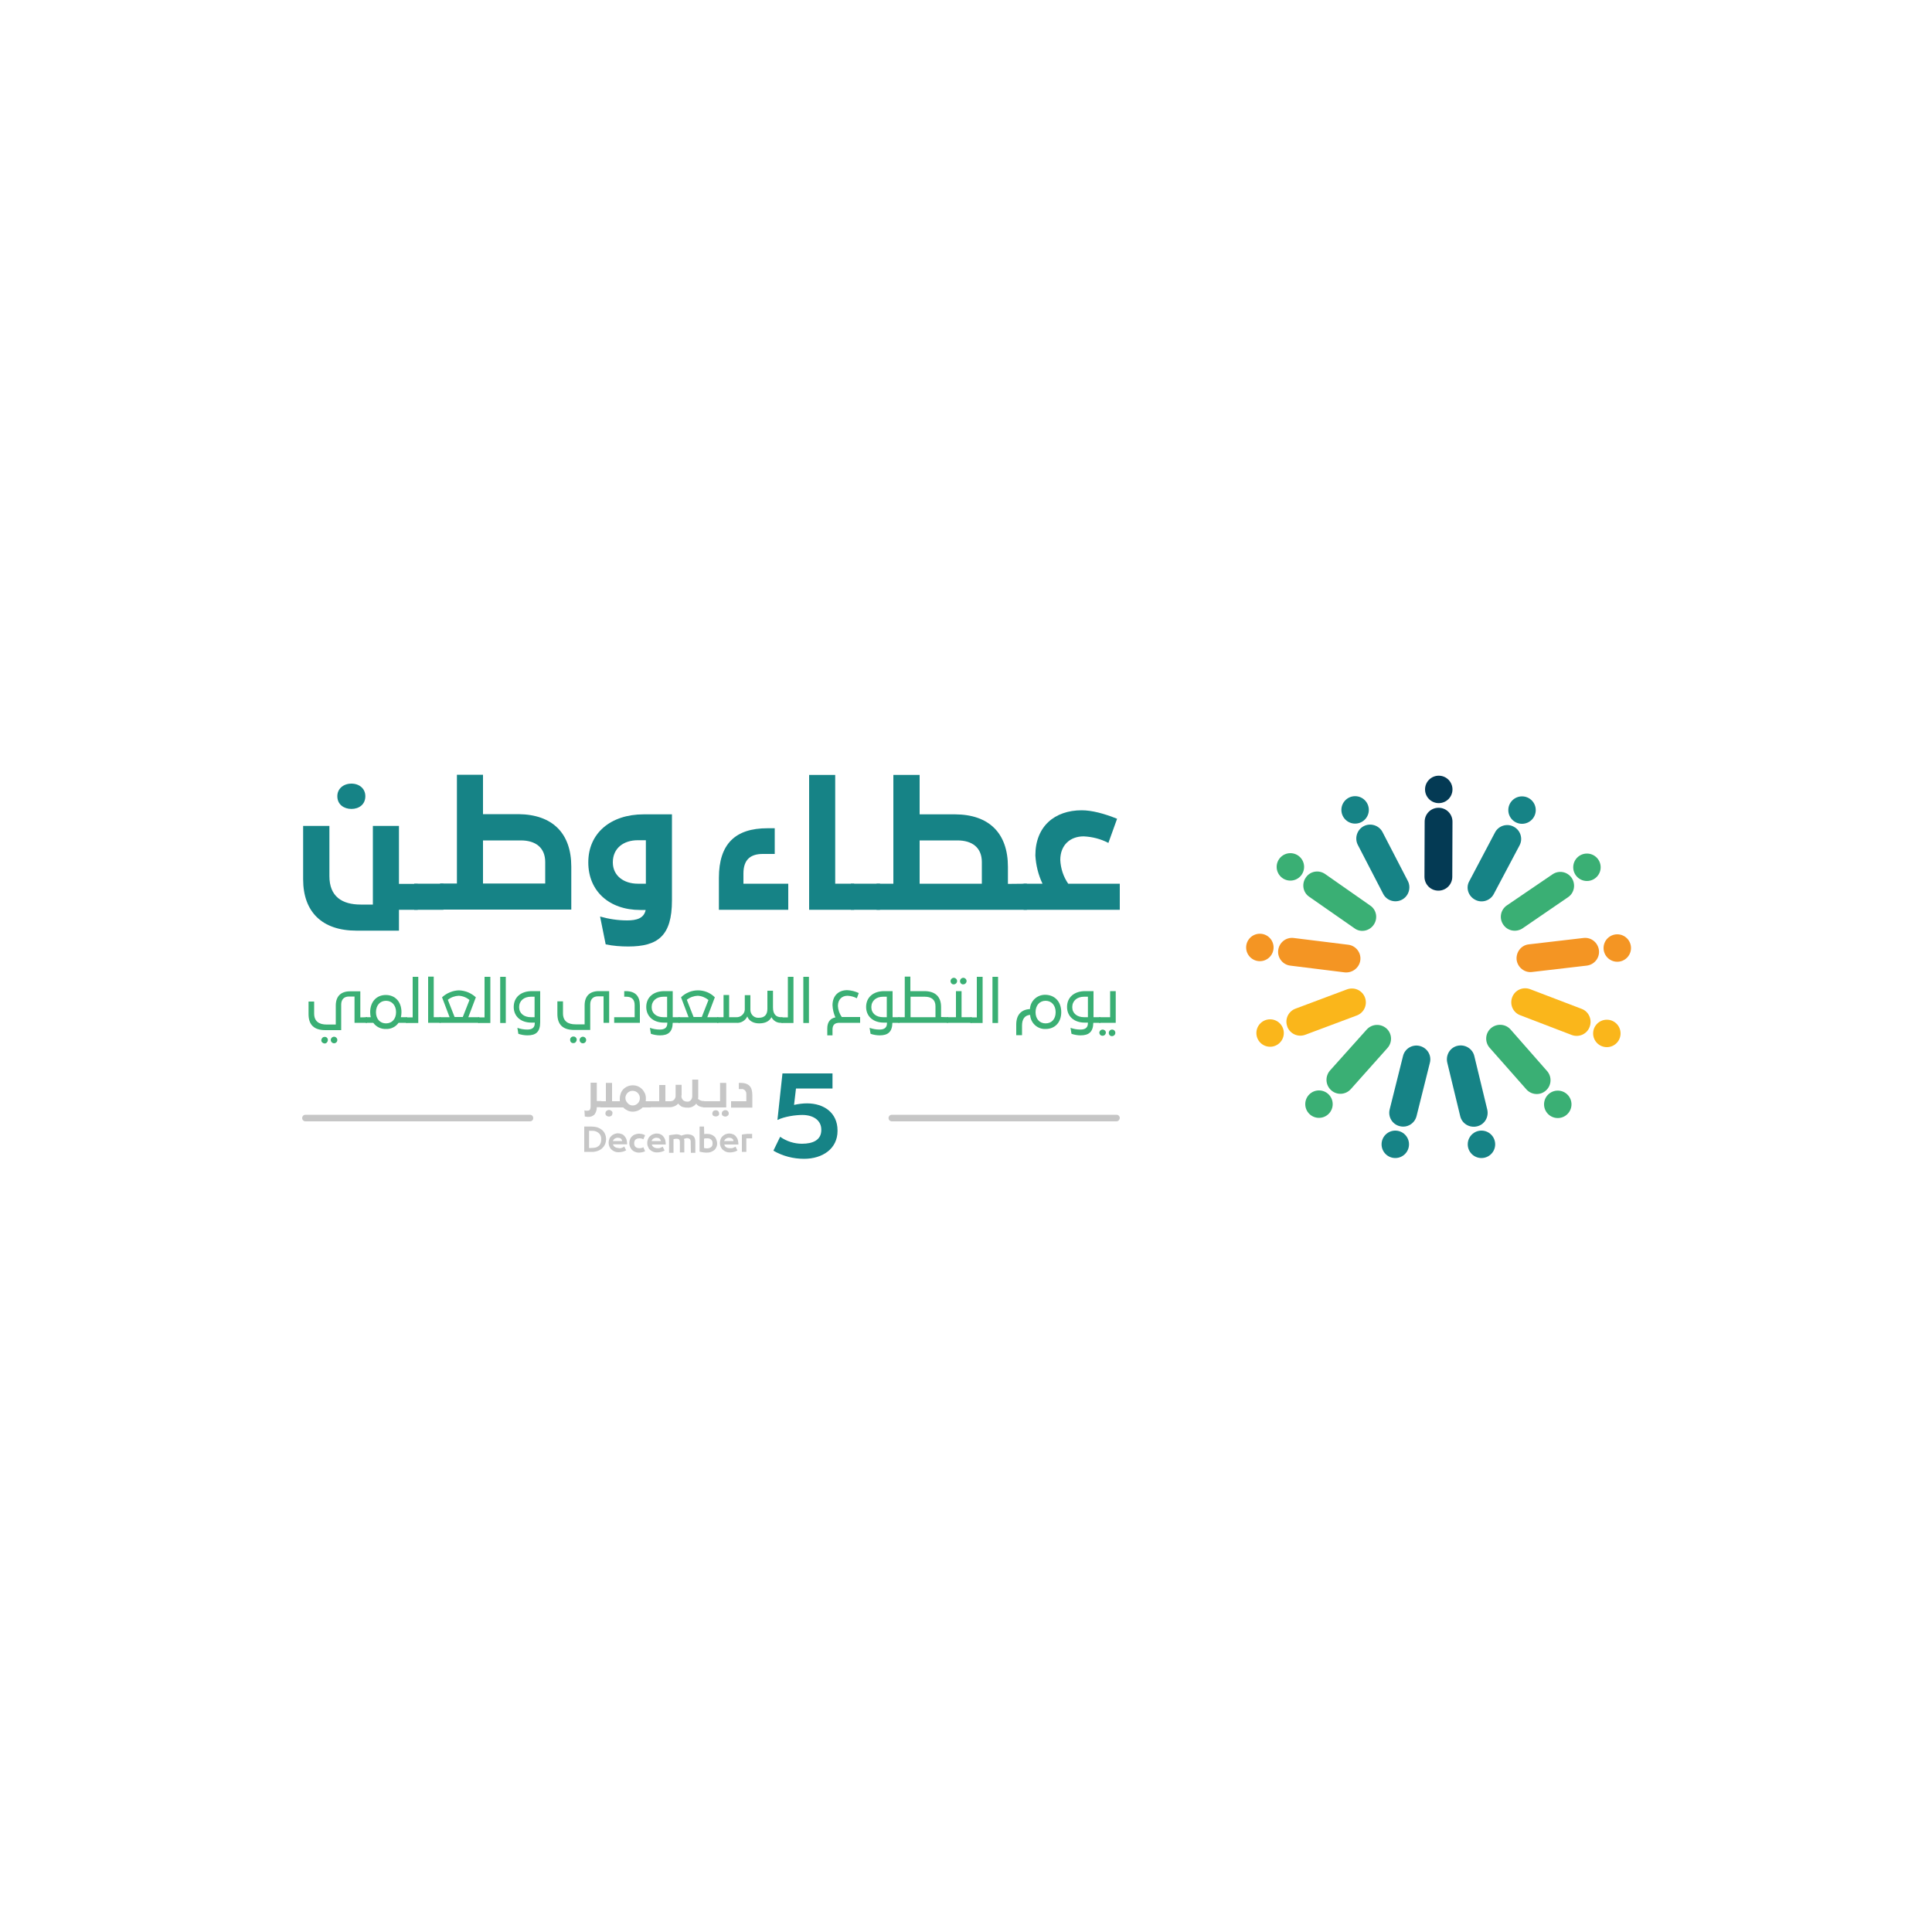 <?xml version="1.0" encoding="utf-8"?>
<!-- Generator: Adobe Illustrator 28.0.0, SVG Export Plug-In . SVG Version: 6.00 Build 0)  -->
<svg version="1.1" id="Layer_1" xmlns="http://www.w3.org/2000/svg" xmlns:xlink="http://www.w3.org/1999/xlink" x="0px" y="0px"
	 viewBox="0 0 1000 1000" style="enable-background:new 0 0 1000 1000;" xml:space="preserve">
<style type="text/css">
	.st0{fill:#3AAF74;}
	.st1{fill:#168386;}
	.st2{fill:#C6C6C6;}
	.st3{fill:#043A54;}
	.st4{fill:#F49523;}
	.st5{fill:#FAB61B;}
</style>
<path class="st0" d="M190,526.5v2.9h-6.5v-13.6h-2.9c-2.7,0-4,1.7-4,4.2v13.2h-8.2c-5.9,0-8.7-2.8-8.7-8.3v-6.5h2.9v6.2
	c0,4.1,2.6,5.7,6.5,5.7h4.7v-9.8c0-4.9,2.7-7.4,7.4-7.4h5.3v13.5L190,526.5z M169.7,538.3c0,0.9-0.7,1.8-1.6,1.8
	c-0.9,0-1.8-0.7-1.8-1.6c0-0.9,0.7-1.8,1.6-1.8c0,0,0,0,0.1,0C168.9,536.6,169.7,537.3,169.7,538.3
	C169.7,538.3,169.7,538.3,169.7,538.3z M174.6,538.3c0,1-0.8,1.7-1.7,1.7s-1.7-0.8-1.7-1.7c0-0.9,0.8-1.7,1.7-1.7
	S174.6,537.4,174.6,538.3z"/>
<path class="st0" d="M210.8,529.4h-4.5c-1.5,2.1-3.9,3.3-6.5,3.2l0,0c-2.6,0.1-5.1-1.1-6.6-3.2h-3.9v-2.9h2.6
	c-0.2-0.8-0.3-1.7-0.3-2.6l0,0c0-5.3,3.2-8.9,8.1-8.9l0,0c4.8,0,8.1,3.5,8.1,8.9l0,0c0,0.9-0.1,1.7-0.3,2.6h3.2V529.4z M205,523.9
	c0-3.5-2.1-5.9-5.2-5.9l0,0c-3.1,0-5.2,2.4-5.2,5.9l0,0c0,3.5,2.1,5.8,5.2,5.8l0,0C203,529.7,205,527.3,205,523.9z"/>
<path class="st0" d="M216.5,505.6v23.9h-6.3v-2.9h3.4v-21H216.5z"/>
<path class="st0" d="M228.1,526.5v2.9h-6.5v-23.9h2.9v21L228.1,526.5z"/>
<path class="st0" d="M248.1,526.5v2.9h-20.6v-2.9h5.2l-3.9-10.3c2.4-2.2,5.5-3.5,8.7-3.6c3.3,0.1,6.4,1.4,8.8,3.6l-3.9,10.3
	L248.1,526.5z M239.5,526.5l3.5-8.9c-1.5-1.3-3.5-2.1-5.6-2.2c-2,0.1-4,0.8-5.6,2.1l3.5,8.9H239.5z"/>
<path class="st0" d="M253.8,505.6v23.9h-6.3v-2.9h3.3v-21H253.8z"/>
<path class="st0" d="M258.9,505.6h2.9v23.9h-2.9V505.6z"/>
<path class="st0" d="M279.6,527.7v0.3v1.1c0,5.1-2.3,6.8-6.6,6.8c-1.6,0-3.2-0.3-4.7-0.8l-0.5-3.1c1.6,0.6,3.4,0.9,5.1,0.9
	c2.3,0,3.9-0.8,3.9-3.3v-0.3H275c-5.4,0-9.1-3.2-9.1-8.1l0,0c0-5,3.7-8.2,9.4-8.2h4.3L279.6,527.7z M276.7,526.5v-10.6h-1.9
	c-3.6,0-6.1,2.1-6.1,5.4l0,0c0,3.2,2.5,5.2,6.1,5.2L276.7,526.5z"/>
<path class="st0" d="M288.5,524.8v-6.5h2.9v6.2c0,4.1,2.6,5.7,6.5,5.7h4.7v-9.8c0-4.9,2.7-7.4,7.4-7.4h5.3v16.4h-2.9v-13.7h-2.9
	c-2.7,0-4,1.7-4,4.2v13.2h-8.3C291.3,533.1,288.5,530.3,288.5,524.8z M295.1,538.3c-0.1-1,0.7-1.8,1.6-1.8c1-0.1,1.8,0.7,1.8,1.6
	s-0.7,1.8-1.6,1.8c0,0-0.1,0-0.1,0C295.9,540,295.1,539.3,295.1,538.3C295.1,538.3,295.1,538.3,295.1,538.3z M300,538.3
	c0-0.9,0.8-1.7,1.7-1.7c0.9,0,1.7,0.8,1.7,1.7c0,1-0.8,1.7-1.7,1.7C300.8,540,300,539.3,300,538.3z"/>
<path class="st0" d="M317.9,526.5h10.6v-6.2c0-3-1.5-4.4-4.3-4.4h-1.1v-2.9h0.7c5.1,0,7.4,2.6,7.4,7.5v8.9h-13.3V526.5z"/>
<path class="st0" d="M351.8,529.4h-3.6c-0.1,4.8-2.4,6.5-6.6,6.5c-1.6,0-3.2-0.3-4.7-0.8l-0.5-3.1c1.6,0.6,3.4,0.9,5.1,0.9
	c2.3,0,3.9-0.8,3.9-3.3v-0.3h-1.8c-5.4,0-9.1-3.2-9.1-8.1l0,0c0-5,3.7-8.2,9.4-8.2h4.3v13.5h3.6L351.8,529.4z M345.3,526.5v-10.6
	h-1.9c-3.6,0-6.1,2.1-6.1,5.4l0,0c0,3.2,2.5,5.2,6.1,5.2L345.3,526.5z"/>
<path class="st0" d="M371.8,526.5v2.9h-20.6v-2.9h5.2l-3.9-10.3c4.9-4.8,12.7-4.8,17.5,0l-3.9,10.3H371.8z M363.2,526.5l3.5-8.9
	c-1.6-1.3-3.5-2.1-5.6-2.2c-2,0.1-4,0.8-5.6,2.1l3.5,8.9H363.2z"/>
<path class="st0" d="M405,526.5v2.9h-0.5c-2.2,0.2-4.2-1-5.2-2.9c-1.1,2.1-3.2,3.2-6.4,3.2c-2.9,0-5.3-1.3-6.1-3.6
	c-1,2.2-3.4,3.6-5.8,3.3h-9.8v-2.9h3.3V515h2.9v11.5h3.5c2.3,0.2,4.4-1.5,4.6-3.8c0-0.2,0-0.4,0-0.6v-7h2.9v7.4
	c-0.1,2.3,1.6,4.2,3.8,4.3c0.2,0,0.4,0,0.6,0c2.8,0,4.4-1.5,4.4-4.6v-9.4h2.9v8.7c0,3.3,1.5,5,4.2,5H405z"/>
<path class="st0" d="M410.7,505.6v23.9h-6.2v-2.9h3.3v-21H410.7z"/>
<path class="st0" d="M415.8,505.6h2.9v23.9h-2.9L415.8,505.6z"/>
<path class="st0" d="M445.1,529.4h-10.6c-2.5,0-3.6,1.1-3.6,3.6v2.9h-2.7v-3.6c0-3.2,1.5-5.2,4.2-5.7c-0.9-2-1.4-4.1-1.5-6.3
	c0-4.9,3.1-7.8,7.6-7.8c2.1,0.1,4.1,0.6,6,1.5l-1,2.7c-1.5-0.8-3.1-1.2-4.8-1.3c-3,0-5,2-5,5.3c0.1,2,0.8,4,2,5.7h9.5V529.4z"/>
<path class="st0" d="M465.5,529.4h-3.6c-0.1,4.8-2.4,6.5-6.6,6.5c-1.6,0-3.2-0.3-4.7-0.8l-0.5-3.1c1.6,0.6,3.4,0.9,5.1,0.9
	c2.3,0,3.9-0.8,3.9-3.3v-0.3h-1.7c-5.4,0-9.1-3.2-9.1-8.1l0,0c0-5,3.7-8.2,9.4-8.2h4.3v13.5h3.6L465.5,529.4z M459,526.5v-10.6h-1.9
	c-3.6,0-6.1,2.1-6.1,5.4l0,0c0,3.2,2.5,5.2,6.1,5.2L459,526.5z"/>
<path class="st0" d="M490.7,526.5v2.9h-25.7v-2.9h3.3v-21h2.9v7.5h7.2c5.7,0,8.7,2.9,8.7,8.2v5.2L490.7,526.5z M484.2,520.8
	c0-3.4-2.2-4.9-5.5-4.9h-7.4v10.6h12.9L484.2,520.8z"/>
<path class="st0" d="M490.1,526.5h4.7v-13.5h2.9v13.5h5.3v2.9h-12.9V526.5z M492,507.8c0-0.9,0.8-1.7,1.7-1.7c0.9,0,1.7,0.8,1.7,1.7
	c0,0.9-0.8,1.7-1.7,1.7C492.8,509.6,492,508.8,492,507.8z M496.9,507.8c0-0.9,0.8-1.7,1.7-1.7c0.9,0,1.7,0.8,1.7,1.7
	c0,0.9-0.8,1.7-1.7,1.7C497.7,509.6,496.9,508.8,496.9,507.8z"/>
<path class="st0" d="M508.6,505.6v23.9h-6.3v-2.9h3.3v-21H508.6z"/>
<path class="st0" d="M513.7,505.6h2.9v23.9h-2.9V505.6z"/>
<path class="st0" d="M549.3,523.9L549.3,523.9c0,5.2-3.2,8.7-8.1,8.7l0,0c-4.2,0.2-7.8-3.1-8-7.3c-2.8,0.2-4.2,2.2-4.2,5.5v5H526
	v-5.5c0-5,2.6-7.8,7.1-8c0.2-4.3,3.8-7.5,8-7.4l0,0C546.1,515,549.3,518.6,549.3,523.9z M546.4,523.9c0-3.5-2.1-5.9-5.2-5.9l0,0
	c-3.1,0-5.2,2.4-5.2,5.9l0,0c0,3.5,2.1,5.8,5.2,5.8l0,0C544.4,529.7,546.4,527.4,546.4,523.9z"/>
<path class="st0" d="M569.5,529.4h-3.6c-0.1,4.8-2.4,6.5-6.6,6.5c-1.6,0-3.2-0.3-4.7-0.8l-0.5-3.1c1.6,0.6,3.4,0.9,5.1,0.9
	c2.3,0,3.9-0.8,3.9-3.3v-0.3h-1.7c-5.4,0-9.1-3.2-9.1-8.1l0,0c0-5,3.7-8.2,9.4-8.2h4.3v13.5h3.6V529.4z M563.1,526.5v-10.6h-2
	c-3.6,0-6.1,2.1-6.1,5.4l0,0c0,3.2,2.5,5.2,6.1,5.2L563.1,526.5z"/>
<path class="st0" d="M568.9,526.5h5.7v-13.5h2.9v16.4h-8.6V526.5z M569,534.6c0-0.9,0.8-1.7,1.7-1.7c0,0,0,0,0,0
	c0.9,0,1.7,0.7,1.7,1.6c0,0,0,0,0,0c-0.1,1-0.9,1.7-1.9,1.6C569.8,536.1,569.1,535.5,569,534.6z M573.9,534.6c0-0.9,0.8-1.7,1.7-1.7
	c1,0,1.7,0.8,1.7,1.7s-0.8,1.7-1.7,1.7C574.7,536.4,573.9,535.6,573.9,534.6z"/>
<path class="st1" d="M433.5,585.1v0.3c0,9.2-7.8,14.4-17.3,14.4c-5.6,0-11-1.4-15.9-4.2l3.5-7.2c3.3,2.3,7.2,3.6,11.3,3.6
	c5.8,0,10-2,10-7.1v-0.2c0-4.8-4.1-7.6-9.8-7.6c-3.6,0-9.3,0.8-12.9,2.6l2.6-24.1h25.9v7.8H412l-1,8.5c2.2-0.5,4.5-0.8,6.7-0.8
	C426.5,571.1,433.5,576,433.5,585.1z"/>
<path class="st2" d="M304.3,578.1c-0.3,0-0.6,0-0.9-0.1c-0.2,0-0.5-0.1-0.7-0.1l-0.2-3.2c0.3,0.1,0.5,0.1,0.8,0.2c0.2,0,0.5,0,0.7,0
	c0.5,0,1-0.1,1.3-0.5c0.3-0.5,0.4-1.1,0.4-1.7v-12.3h3.2v9.5h2.4v3.2h-2.4c0,1.4-0.4,2.7-1.2,3.8
	C306.7,577.8,305.5,578.2,304.3,578.1z"/>
<path class="st2" d="M310.8,570h2.8v-9.5h3.2v9.5h2.4v3.2h-8.4L310.8,570z M316.5,577.5c-0.8,0.6-1.8,0.6-2.6,0
	c-0.7-0.6-0.7-1.7-0.1-2.4c0,0,0,0,0.1-0.1c0.4-0.3,0.8-0.5,1.3-0.5c0.5,0,0.9,0.2,1.3,0.5c0.4,0.3,0.6,0.7,0.5,1.2
	C317,576.7,316.8,577.2,316.5,577.5L316.5,577.5z"/>
<path class="st2" d="M318.7,570h2.2c-0.1-0.2-0.1-0.5-0.1-0.7c0-0.2,0-0.5,0-0.7c0-0.9,0.2-1.8,0.5-2.7c0.3-0.8,0.8-1.6,1.4-2.2
	c2.7-2.6,7-2.6,9.6,0c0.6,0.6,1.1,1.4,1.5,2.2c0.4,0.9,0.5,1.8,0.5,2.7c0,0.2,0,0.5,0,0.7c0,0.2-0.1,0.5-0.1,0.7h2.6v3.2h-4.2
	c-0.6,0.7-1.4,1.2-2.3,1.6c-0.9,0.4-1.8,0.6-2.8,0.6c-0.9,0-1.9-0.2-2.7-0.6c-0.8-0.4-1.6-0.9-2.2-1.6h-3.9L318.7,570z M326.1,571.9
	c0.4,0.2,0.9,0.3,1.4,0.3c0.5,0,1-0.1,1.4-0.3c0.4-0.2,0.8-0.4,1.2-0.8c0.3-0.3,0.6-0.7,0.8-1.2c0.2-0.5,0.3-1,0.3-1.5
	c0-0.5-0.1-1-0.3-1.5c-0.2-0.4-0.4-0.8-0.8-1.2c-0.3-0.3-0.7-0.6-1.2-0.8c-0.5-0.2-1-0.3-1.5-0.3c-1,0-1.9,0.4-2.6,1.1
	c-0.3,0.3-0.6,0.7-0.8,1.2c-0.2,0.5-0.3,0.9-0.3,1.4c0,0.5,0.1,1,0.3,1.4c0.2,0.4,0.4,0.8,0.8,1.2
	C325.2,571.4,325.6,571.7,326.1,571.9z"/>
<path class="st2" d="M352.7,567c-0.1,0.9,0.2,1.7,0.8,2.4c0.5,0.5,1.3,0.8,2.1,0.8c0.8,0.1,1.5-0.2,2-0.8c0.5-0.6,0.7-1.3,0.7-2.1
	v-8.5h3.1v8.1c0,0.3,0,0.7,0,1c0,0.3-0.1,0.6-0.1,0.9c0.9,0.8,2,1.2,3.2,1.1v3.2c-0.5,0-1.1,0-1.6-0.2c-0.4-0.1-0.8-0.2-1.2-0.4
	c-0.3-0.2-0.5-0.4-0.8-0.6c-0.2-0.2-0.4-0.4-0.5-0.7c-1.1,1.5-3,2.3-4.8,2.1c-0.4,0-0.9,0-1.3-0.1c-0.4-0.1-0.8-0.2-1.2-0.3
	c-0.4-0.2-0.8-0.4-1.1-0.7c-0.4-0.3-0.7-0.6-0.9-1c-0.6,0.6-1.3,1.1-2,1.4c-0.8,0.3-1.6,0.5-2.5,0.5h-10.3V570h4.9v-8.4h3.2v8.4h2.3
	c0.3,0,0.7,0,1-0.1c0.3-0.1,0.7-0.2,1-0.5c0.3-0.2,0.5-0.5,0.7-0.9c0.2-0.4,0.3-0.9,0.3-1.4v-5.6h3.1V567z"/>
<path class="st2" d="M364,570h4.4v3.2H364V570z"/>
<path class="st2" d="M368,570h4.7v-9.5h3.2v12.7H368V570z M371.7,577.5c-0.7,0.5-1.7,0.5-2.5,0c-0.4-0.3-0.5-0.7-0.5-1.2
	c0-0.4,0.2-0.9,0.5-1.2c0.7-0.6,1.8-0.6,2.5,0c0.3,0.3,0.5,0.7,0.5,1.2C372.3,576.8,372.1,577.3,371.7,577.5z M376.6,577.5
	c-0.7,0.6-1.7,0.6-2.5,0c-0.4-0.3-0.5-0.7-0.5-1.2c0-0.4,0.2-0.9,0.5-1.2c0.4-0.3,0.8-0.5,1.3-0.5c0.5,0,0.9,0.1,1.3,0.5
	c0.3,0.3,0.5,0.7,0.5,1.2C377.2,576.8,377,577.3,376.6,577.5L376.6,577.5z"/>
<path class="st2" d="M378.4,570h7.9v-3.4c0-0.4,0-0.8-0.1-1.2c-0.1-0.3-0.3-0.6-0.5-0.9c-0.2-0.3-0.5-0.5-0.8-0.6
	c-0.3-0.2-0.7-0.3-1.1-0.2h-1.4v-3.2h1c0.9,0,1.8,0.1,2.7,0.4c0.8,0.3,1.5,0.7,2,1.3c0.5,0.6,0.8,1.2,1,2c0.2,0.8,0.3,1.7,0.3,2.6
	v6.5h-11V570z"/>
<path class="st2" d="M302.5,583.1h3.5c1,0,2.1,0.1,3.1,0.4c0.9,0.3,1.7,0.7,2.4,1.3c0.7,0.5,1.2,1.2,1.6,2c0.4,0.9,0.6,1.9,0.6,2.8
	c0,1-0.2,1.9-0.6,2.8c-0.4,0.8-0.9,1.5-1.6,2.1c-0.7,0.6-1.5,1-2.4,1.3c-1,0.3-2,0.5-3.1,0.4h-3.6V583.1z M305.9,594.2
	c0.7,0,1.5-0.1,2.2-0.2c0.6-0.1,1.2-0.4,1.7-0.8c0.5-0.4,0.8-0.8,1-1.4c0.3-0.7,0.4-1.4,0.4-2.1c0-0.7-0.1-1.4-0.4-2
	c-0.2-0.5-0.6-1-1.1-1.4c-0.5-0.4-1-0.6-1.6-0.8c-0.7-0.2-1.4-0.2-2.1-0.2h-1.1v8.9H305.9z"/>
<path class="st2" d="M320.3,594.3c0.2,0,0.5,0,0.8,0c0.3,0,0.5-0.1,0.8-0.2c0.2-0.1,0.5-0.2,0.7-0.3c0.2-0.1,0.4-0.2,0.5-0.4l1,2
	c-0.5,0.3-1.1,0.5-1.7,0.7c-0.8,0.2-1.5,0.3-2.3,0.3c-0.7,0-1.4-0.1-2-0.4c-0.6-0.2-1.1-0.6-1.6-1c-0.5-0.4-0.8-1-1.1-1.6
	c-0.5-1.2-0.5-2.6,0-3.9c0.2-0.6,0.6-1.1,1-1.5c0.4-0.4,1-0.8,1.5-1c0.6-0.2,1.2-0.4,1.9-0.4c0.7,0,1.3,0.1,2,0.4
	c0.6,0.2,1.1,0.6,1.5,1.1c0.4,0.5,0.8,1.1,1,1.8c0.2,0.8,0.3,1.6,0.3,2.4h-7.3c0.1,0.6,0.5,1.1,1,1.4c0.5,0.3,1.2,0.5,1.8,0.5
	L320.3,594.3z M321.3,589.3c-0.5-0.3-1-0.4-1.6-0.4c-0.6,0-1.1,0.2-1.6,0.5c-0.4,0.3-0.7,0.7-0.9,1.2h4.8
	C322,590.1,321.7,589.6,321.3,589.3L321.3,589.3z"/>
<path class="st2" d="M326.1,593.6c-0.5-1.2-0.5-2.6,0-3.9c0.2-0.6,0.6-1.1,1-1.5c0.4-0.4,1-0.8,1.6-1c0.6-0.2,1.3-0.4,2-0.4
	c0.6,0,1.2,0.1,1.7,0.2c0.5,0.1,1,0.3,1.5,0.6l-0.9,2.1c-0.3-0.2-0.6-0.3-1-0.4c-0.4-0.1-0.8-0.1-1.2-0.1c-0.4,0-0.7,0.1-1.1,0.2
	c-0.3,0.1-0.6,0.3-0.8,0.5c-0.2,0.2-0.4,0.5-0.5,0.8c-0.2,0.7-0.2,1.4,0,2.1c0.1,0.3,0.3,0.6,0.5,0.8c0.2,0.2,0.5,0.4,0.8,0.5
	c0.3,0.1,0.7,0.2,1.1,0.2c0.4,0,0.8,0,1.2-0.1c0.3-0.1,0.7-0.2,1-0.4l0.9,2.1c-0.5,0.2-1,0.4-1.5,0.5c-0.6,0.1-1.1,0.2-1.7,0.2
	c-0.7,0-1.3-0.1-2-0.4c-0.6-0.2-1.1-0.6-1.6-1C326.7,594.7,326.4,594.2,326.1,593.6z"/>
<path class="st2" d="M340.2,594.3c0.3,0,0.5,0,0.8,0c0.3,0,0.5-0.1,0.8-0.2c0.2-0.1,0.5-0.2,0.7-0.3c0.2-0.1,0.3-0.2,0.5-0.3l1,2
	c-0.5,0.3-1.1,0.5-1.7,0.7c-0.8,0.2-1.5,0.3-2.3,0.3c-0.7,0-1.4-0.1-2-0.4c-0.6-0.2-1.1-0.6-1.6-1c-0.5-0.4-0.8-1-1-1.6
	c-0.3-0.6-0.4-1.3-0.4-1.9c0-0.7,0.1-1.3,0.4-2c0.2-0.6,0.6-1.1,1-1.5c0.4-0.4,1-0.8,1.6-1c0.6-0.2,1.2-0.4,1.9-0.4
	c0.7,0,1.3,0.1,1.9,0.4c0.6,0.2,1.1,0.6,1.5,1.1c0.4,0.5,0.8,1.1,1,1.8c0.2,0.8,0.3,1.6,0.3,2.4h-7.2c0.1,0.6,0.5,1.1,1,1.4
	c0.5,0.3,1.2,0.5,1.8,0.5L340.2,594.3z M341.3,589.3c-0.5-0.3-1-0.4-1.6-0.4c-0.6,0-1.1,0.2-1.6,0.5c-0.4,0.3-0.7,0.7-0.8,1.2h4.8
	C342,590.1,341.7,589.6,341.3,589.3L341.3,589.3z"/>
<path class="st2" d="M357.5,591.3c0.1-0.6-0.1-1.2-0.4-1.7c-0.4-0.3-0.9-0.5-1.4-0.5c-0.3,0-0.6,0-0.8,0.1c-0.3,0.1-0.6,0.2-0.9,0.3
	c0,0.1,0.1,0.2,0.1,0.3c0,0.1,0,0.3,0.1,0.5c0.1,0.2,0,0.3,0,0.5c0,0.2,0,0.3,0,0.5v5.2h-2.3v-5.1c0-0.4,0-0.7-0.1-1
	c0-0.2-0.1-0.4-0.3-0.6c-0.2-0.2-0.4-0.3-0.6-0.3c-0.3-0.1-0.6-0.1-0.8-0.1c-0.2,0-0.5,0-0.7,0.1l-0.8,0.1v7.1h-2.3v-9.1l2.1-0.3
	c0.6-0.1,1.1-0.1,1.7-0.2c0.5,0,0.9,0.1,1.4,0.2c0.4,0.1,0.8,0.3,1.2,0.5c0.5-0.2,1-0.4,1.6-0.5c0.5-0.1,1-0.2,1.5-0.2
	c0.5,0,1.1,0.1,1.6,0.2c0.5,0.1,0.9,0.3,1.3,0.6c0.4,0.3,0.7,0.7,0.9,1.2c0.2,0.6,0.3,1.2,0.3,1.9v5.7h-2.3L357.5,591.3z"/>
<path class="st2" d="M364.5,587l0.9-0.1h0.7c0.7,0,1.4,0.1,2.1,0.4c0.6,0.2,1.2,0.6,1.6,1c0.5,0.4,0.8,1,1,1.6
	c0.2,0.6,0.4,1.3,0.4,1.9c0,0.7-0.1,1.3-0.4,1.9c-0.2,0.6-0.6,1.1-1,1.5c-0.5,0.4-1.1,0.8-1.7,1c-0.7,0.3-1.5,0.4-2.3,0.4
	c-1.2,0-2.5-0.2-3.7-0.5v-13h2.3L364.5,587z M364.5,594.2c0.5,0.1,0.9,0.2,1.4,0.2c0.8,0,1.5-0.2,2.1-0.6c0.6-0.5,0.9-1.2,0.8-2
	c0.1-0.8-0.2-1.5-0.8-2c-0.6-0.5-1.4-0.7-2.1-0.6h-0.7c-0.3,0-0.5,0.1-0.8,0.2V594.2z"/>
<path class="st2" d="M377.9,594.3c0.2,0,0.5,0,0.8,0c0.3,0,0.5-0.1,0.8-0.2c0.2-0.1,0.5-0.2,0.7-0.3c0.2-0.1,0.3-0.2,0.5-0.3l1,2
	c-0.5,0.3-1.1,0.5-1.7,0.7c-0.8,0.2-1.5,0.3-2.3,0.3c-0.7,0-1.4-0.1-2-0.4c-0.6-0.2-1.1-0.6-1.6-1c-0.5-0.4-0.8-1-1.1-1.6
	c-0.5-1.2-0.5-2.6,0-3.9c0.2-0.6,0.6-1.1,1-1.5c0.4-0.4,1-0.8,1.5-1c0.6-0.2,1.2-0.4,1.9-0.4c0.7,0,1.3,0.1,2,0.4
	c0.6,0.2,1.1,0.6,1.5,1.1c0.4,0.5,0.8,1.1,1,1.8c0.2,0.8,0.3,1.6,0.3,2.4h-7.3c0.1,0.6,0.5,1.1,0.9,1.4c0.5,0.3,1.2,0.5,1.8,0.5
	L377.9,594.3z M378.9,589.3c-0.5-0.3-1-0.4-1.6-0.4c-0.6,0-1.1,0.2-1.6,0.5c-0.4,0.3-0.7,0.7-0.9,1.2h4.8
	C379.7,590.1,379.4,589.6,378.9,589.3z"/>
<path class="st2" d="M389.3,589.2h-1.7h-0.5h-0.5c-0.1,0-0.2,0-0.3,0v7h-2.3v-8.9l0.9-0.2l1-0.1l0.9-0.1h0.8h1.7L389.3,589.2z"/>
<path class="st2" d="M577.9,580.4H461.6c-0.9,0-1.7-0.7-1.7-1.7c0-0.9,0.7-1.7,1.7-1.7c0,0,0,0,0,0h116.3c0.9,0,1.7,0.7,1.7,1.7
	C579.5,579.7,578.8,580.4,577.9,580.4C577.9,580.4,577.9,580.4,577.9,580.4L577.9,580.4z"/>
<path class="st2" d="M274.3,580.4H158.1c-0.9,0-1.7-0.7-1.7-1.7c0-0.9,0.7-1.7,1.7-1.7c0,0,0,0,0,0h116.2c0.9,0,1.7,0.7,1.7,1.7
	C276,579.7,275.3,580.4,274.3,580.4C274.3,580.4,274.3,580.4,274.3,580.4z"/>
<path class="st1" d="M216.2,470.9h-9.7v10.8h-22c-17.7,0-27.6-9.6-27.6-26.6v-27.6h13.6v26c0,10.5,6.5,14.7,16.2,14.7h6.3v-40.7
	h13.5v30h9.7L216.2,470.9z M174.6,412.1c0-3.9,3.2-6.5,7.3-6.5s7.2,2.6,7.2,6.5c0,4.4-3.4,6.6-7.2,6.6S174.6,416.5,174.6,412.1z"/>
<path class="st1" d="M214.4,457.4h15.1v13.5h-15.1V457.4z"/>
<path class="st1" d="M295.7,448.6v22.2h-67.9v-13.5h8.7v-56.3H250v20.4h18.4C286,421.6,295.7,431.3,295.7,448.6z M282.2,446.2
	c0-7.4-4.9-11.2-12.6-11.2H250v22.3h32.2L282.2,446.2z"/>
<path class="st1" d="M347.8,421.5v44.6c0,18.3-7.3,23.8-22.6,23.8c-3.9,0-7.9-0.3-11.7-1.1l-2.9-14.4c4.6,1.3,9.3,2,14,2
	c5,0,8.7-1.1,9.6-5.4h-2.8c-16.1,0-26.9-9.8-26.9-24.6v-0.1c0-14.9,11.4-24.8,28.7-24.8L347.8,421.5L347.8,421.5z M334.3,457.4
	v-22.5h-4.2c-7.3,0-12.9,4.1-12.9,11.4v0.1c0,6.9,5.7,11,12.9,11L334.3,457.4z"/>
<path class="st1" d="M372.1,454.4c0-17.7,8.6-25.7,25.1-25.7h3.8V442h-6.2c-6.3,0-10,2.9-10,10.1v5.3H408v13.5h-35.9V454.4z"/>
<path class="st1" d="M442.1,457.4v13.5h-23.3v-69.8h13.5v56.3H442.1z"/>
<path class="st1" d="M440.4,457.4h15.1v13.5h-15.1V457.4z"/>
<path class="st1" d="M531.5,457.4v13.5h-77.8v-13.5h8.7v-56.3H476v20.4h18.4c17.6,0.1,27.3,9.8,27.3,27.2v8.8L531.5,457.4z
	 M508.2,446.2c0-7.4-4.9-11.2-12.6-11.2H476v22.4h32.2L508.2,446.2z"/>
<path class="st1" d="M529.8,457.4h9.8c-2.2-4.6-3.4-9.6-3.7-14.6c0-15.1,10-23.4,24-23.4c5.2,0,11.7,1.7,18.3,4.4l-4.5,12.5
	c-4-2.1-8.4-3.2-12.8-3.4c-7,0-12.1,4.5-12.1,12.2c0.2,4.4,1.6,8.7,4.1,12.3h26.7v13.5h-49.8V457.4z"/>
<path class="st3" d="M744.5,461L744.5,461c4,0,7.2-3.2,7.2-7.2c0,0,0,0,0,0l0.1-28.5c0-4-3.2-7.2-7.2-7.2c0,0,0,0,0,0l0,0
	c-4,0-7.2,3.2-7.2,7.2l-0.1,28.5C737.3,457.8,740.5,461,744.5,461z"/>
<circle class="st3" cx="744.7" cy="408.6" r="7.1"/>
<path class="st1" d="M763.5,465.7L763.5,465.7c3.5,1.9,7.9,0.5,9.7-3c0,0,0,0,0,0l13.3-25.1c1.9-3.5,0.5-7.9-3-9.7c0,0,0,0,0,0l0,0
	c-3.5-1.9-7.9-0.5-9.7,3c0,0,0,0,0,0l-13.3,25.2C758.6,459.4,759.9,463.8,763.5,465.7C763.4,465.7,763.4,465.7,763.5,465.7z"/>
<circle class="st1" cx="787.8" cy="419.3" r="7.1"/>
<path class="st0" d="M778.1,478.6L778.1,478.6c2.2,3.3,6.7,4.1,10,1.9c0,0,0,0,0,0l23.5-16.1c3.3-2.2,4.1-6.7,1.9-10c0,0,0,0,0,0
	l0,0c-2.3-3.3-6.7-4.1-10-1.8l-23.5,16C776.7,470.8,775.8,475.3,778.1,478.6z"/>
<circle class="st0" cx="821.4" cy="448.9" r="7.1"/>
<path class="st4" d="M785,496.8L785,496.8c0.5,3.9,4.1,6.8,8,6.3l28.3-3.3c4-0.5,6.8-4.1,6.3-8l0,0c-0.5-3.9-4-6.8-8-6.3l-28.3,3.3
	C787.4,489.2,784.6,492.8,785,496.8C785,496.8,785,496.8,785,496.8z"/>
<circle class="st4" cx="837.1" cy="490.7" r="7.1"/>
<path class="st5" d="M782.7,516.2L782.7,516.2c-1.4,3.7,0.4,7.9,4.2,9.3l26.6,10.2c3.7,1.4,7.9-0.4,9.3-4.2l0,0
	c1.4-3.7-0.4-7.9-4.1-9.3c0,0,0,0,0,0L792,512C788.3,510.6,784.1,512.4,782.7,516.2z"/>
<circle class="st5" cx="831.7" cy="534.9" r="7.1"/>
<path class="st0" d="M771.7,532.2L771.7,532.2c-3,2.6-3.3,7.2-0.6,10.2l18.9,21.4c2.6,3,7.2,3.3,10.1,0.7c0,0,0,0,0,0l0,0
	c3-2.6,3.3-7.2,0.6-10.2l-18.8-21.4C779.3,529.9,774.7,529.6,771.7,532.2C771.7,532.2,771.7,532.2,771.7,532.2z"/>
<circle class="st0" cx="806.3" cy="571.6" r="7.1"/>
<path class="st1" d="M754.4,541.3L754.4,541.3c-3.9,0.9-6.2,4.8-5.3,8.7l6.7,27.7c0.9,3.9,4.8,6.2,8.7,5.3c0,0,0,0,0,0l0,0
	c3.9-0.9,6.2-4.8,5.3-8.7l-6.7-27.7C762.2,542.8,758.3,540.4,754.4,541.3C754.4,541.3,754.4,541.3,754.4,541.3z"/>
<circle class="st1" cx="766.8" cy="592.3" r="7.1"/>
<path class="st1" d="M734.9,541.4L734.9,541.4c-3.9-1-7.8,1.4-8.7,5.2l-6.9,27.6c-1,3.9,1.4,7.8,5.2,8.7l0,0c3.8,1,7.7-1.3,8.7-5.2
	l6.9-27.6C741.1,546.3,738.8,542.4,734.9,541.4C734.9,541.4,734.9,541.4,734.9,541.4z"/>
<circle class="st1" cx="722.2" cy="592.3" r="7.1"/>
<path class="st0" d="M717.6,532.3L717.6,532.3c-3-2.6-7.5-2.4-10.2,0.6l-19,21.2c-2.6,3-2.4,7.5,0.6,10.2l0,0
	c3,2.7,7.5,2.4,10.2-0.6c0,0,0,0,0,0l18.9-21.2C720.8,539.5,720.6,535,717.6,532.3C717.6,532.3,717.6,532.3,717.6,532.3z"/>
<circle class="st0" cx="682.7" cy="571.5" r="7.1"/>
<path class="st5" d="M706.5,516.3L706.5,516.3c-1.4-3.7-5.5-5.6-9.3-4.2l-26.7,10c-3.7,1.4-5.6,5.5-4.2,9.2c0,0,0,0.1,0,0.1l0,0
	c1.4,3.7,5.5,5.6,9.3,4.2c0,0,0,0,0,0l26.7-10C706,524.2,707.9,520.1,706.5,516.3C706.5,516.3,706.5,516.3,706.5,516.3z"/>
<circle class="st5" cx="657.4" cy="534.7" r="7.1"/>
<path class="st4" d="M704.1,497L704.1,497c0.5-3.9-2.3-7.5-6.2-8l-28.3-3.5c-3.9-0.5-7.5,2.3-8,6.3l0,0c-0.5,3.9,2.3,7.5,6.2,8
	l28.2,3.5C700,503.7,703.6,500.9,704.1,497C704.1,497,704.1,497,704.1,497z"/>
<circle class="st4" cx="652.1" cy="490.4" r="7.1"/>
<path class="st0" d="M711,478.7L711,478.7c2.3-3.3,1.5-7.8-1.8-10l-23.3-16.3c-3.3-2.3-7.8-1.5-10,1.8l0,0c-2.3,3.3-1.5,7.8,1.8,10
	l23.4,16.3C704.2,482.8,708.7,482,711,478.7z"/>
<circle class="st0" cx="667.9" cy="448.7" r="7.1"/>
<path class="st1" d="M725.6,465.7L725.6,465.7c3.5-1.8,4.9-6.2,3.1-9.7l-13.1-25.3c-1.8-3.5-6.2-4.9-9.7-3.1l0,0
	c-3.5,1.8-4.9,6.2-3.1,9.7l13.1,25.3C717.7,466.2,722.1,467.5,725.6,465.7z"/>
<circle class="st1" cx="701.4" cy="419.2" r="7.1"/>
</svg>
